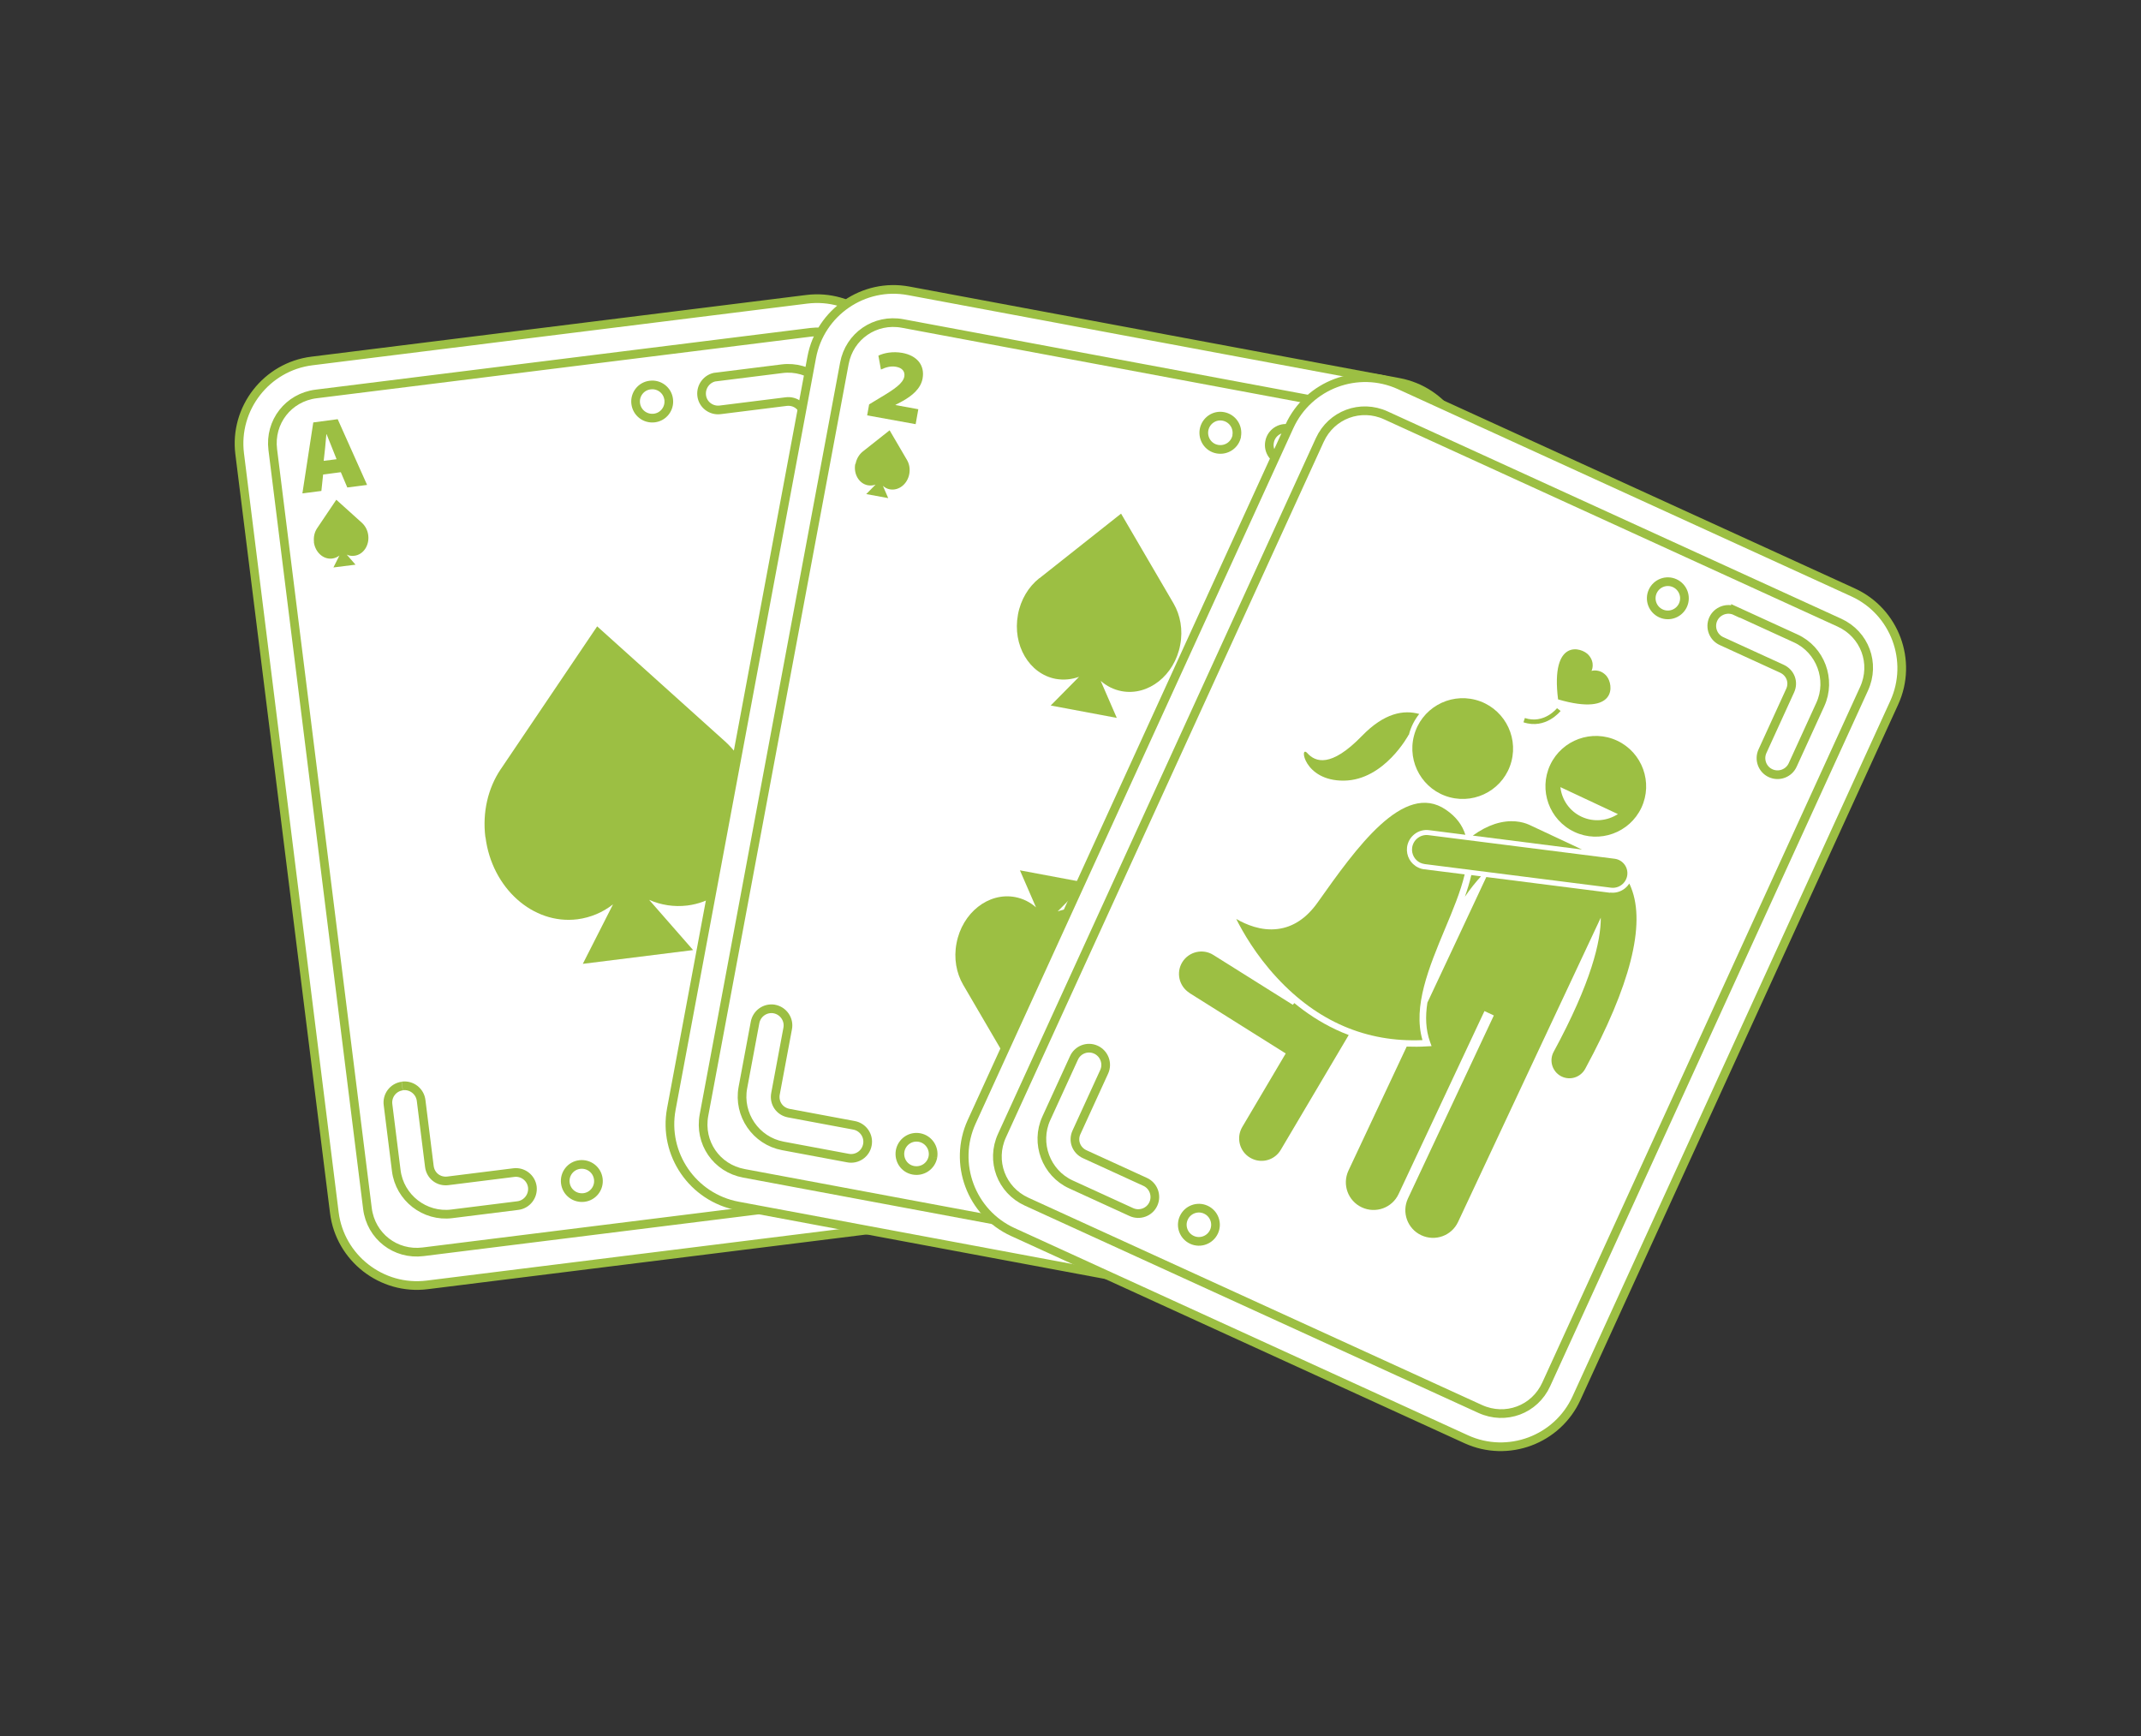 <?xml version="1.0" encoding="UTF-8"?><svg id="Layer_1" xmlns="http://www.w3.org/2000/svg" viewBox="0 0 185 150"><rect x="0" y="0" width="185" height="150" fill="#333333" stroke="none"/><defs><style>.cls-1,.cls-2,.cls-3{fill:#fff;}.cls-2{fill-rule:evenodd;}.cls-2,.cls-3{stroke:#9cbf43;stroke-miterlimit:10;stroke-width:.75px;}.cls-4{fill:#9cbf43;}</style></defs><g><g><g><rect class="cls-1" x="27.46" y="31.09" width="51.61" height="74.7" rx="4.36" ry="4.36" transform="translate(-8.06 7.12) rotate(-7.11)"/><path class="cls-3" d="M27.31,34.04l42.76-5.33c2.39-.3,4.51,1.35,4.81,3.74l8.18,65.57c.3,2.4-1.35,4.51-3.74,4.81l-42.76,5.33c-2.39,.3-4.51-1.35-4.81-3.74L23.57,38.85c-.3-2.39,1.35-4.51,3.74-4.81m-.36-2.85c-3.92,.49-6.73,4.09-6.24,8.02l8.18,65.57c.49,3.92,4.09,6.73,8.02,6.24l42.76-5.33c3.92-.49,6.73-4.09,6.24-8.02l-8.18-65.57c-.49-3.92-4.09-6.73-8.02-6.24l-42.76,5.33Z"/><path class="cls-2" d="M34.75,93.84h0c-.79,.11-1.33,.84-1.22,1.62l.71,5.68c.29,2.35,2.46,4.04,4.81,3.74l5.68-.71c.79-.09,1.36-.81,1.27-1.61-.1-.79-.83-1.35-1.62-1.24l-5.68,.71c-.8,.1-1.5-.44-1.6-1.25l-.71-5.68c-.09-.8-.82-1.38-1.63-1.27"/><path class="cls-2" d="M61.9,32.56h0c-.79,.09-1.36,.81-1.27,1.61s.83,1.35,1.62,1.24l5.68-.71c.8-.1,1.5,.44,1.6,1.25l.71,5.69c.09,.8,.81,1.37,1.6,1.27s1.35-.83,1.25-1.62l-.71-5.69c-.29-2.35-2.46-4.04-4.81-3.74l-5.68,.71Z"/><path class="cls-3" d="M51.7,101.87h0c.1,.79-.46,1.51-1.25,1.6s-1.5-.46-1.6-1.25c-.1-.79,.46-1.51,1.25-1.6s1.5,.46,1.6,1.25"/><path class="cls-3" d="M57.78,34.52h0c.1,.79-.46,1.51-1.25,1.6s-1.5-.46-1.6-1.25c-.1-.79,.46-1.51,1.25-1.6,.79-.1,1.51,.46,1.6,1.25"/></g><path class="cls-4" d="M27.13,46.83c-.05-.44,.05-.85,.26-1.17h0s0,0,0,0h0s1.67-2.48,1.67-2.48l2.22,2h0c.28,.26,.49,.64,.54,1.07,.11,.88-.43,1.68-1.2,1.77-.23,.03-.46,0-.66-.1l.76,.87-1.91,.24,.52-1.03c-.18,.14-.39,.23-.62,.26-.77,.1-1.48-.54-1.59-1.43Z"/><path class="cls-4" d="M27.92,41.01l-.15,1.41-1.64,.21,.94-6.13,2.11-.28,2.54,5.68-1.71,.22-.56-1.32-1.53,.2Zm1.16-1.34l-.41-1.03c-.13-.32-.31-.79-.45-1.12h-.02c-.04,.36-.07,.86-.11,1.21l-.12,1.09,1.1-.14Z"/><path class="cls-4" d="M79.38,90.2c.05,.44-.05,.85-.27,1.17h0s0,0,0,0h0s-1.68,2.47-1.68,2.47l-2.21-2.01h0c-.28-.26-.48-.64-.53-1.08-.1-.88,.44-1.68,1.21-1.77,.23-.03,.46,.01,.66,.1l-.76-.88,1.91-.23-.53,1.03c.18-.14,.39-.23,.62-.25,.77-.09,1.48,.55,1.59,1.44Z"/><path class="cls-4" d="M78.55,96.02l.16-1.41,1.64-.2-.98,6.13-2.11,.26-2.5-5.69,1.71-.21,.55,1.32,1.53-.19Zm-1.17,1.33l.41,1.03c.13,.32,.3,.79,.44,1.13h.02c.04-.36,.07-.86,.11-1.21l.12-1.09-1.1,.14Z"/></g><path class="cls-4" d="M41.94,72.34c-.27-2.18,.24-4.24,1.3-5.84h0s.03-.04,.03-.04l.02-.03,8.31-12.31,11.06,9.95h0c1.41,1.28,2.42,3.16,2.69,5.34,.55,4.4-2.12,8.35-5.96,8.83-1.15,.14-2.28-.04-3.3-.49l3.8,4.34-9.53,1.19,2.61-5.14c-.88,.69-1.93,1.14-3.08,1.29-3.84,.48-7.39-2.7-7.94-7.1Z"/></g><g><g><rect class="cls-1" x="66.46" y="31.26" width="51.61" height="74.7" rx="4.36" ry="4.36" transform="translate(14.17 -15.78) rotate(10.58)"/><path class="cls-3" d="M77.99,27.95l42.36,7.91c2.37,.44,3.89,2.66,3.45,5.03l-12.13,64.95c-.44,2.37-2.66,3.89-5.03,3.45l-42.36-7.91c-2.37-.44-3.89-2.65-3.45-5.03l12.13-64.95c.44-2.37,2.66-3.89,5.03-3.45m.53-2.82c-3.89-.73-7.65,1.85-8.38,5.74l-12.13,64.95c-.73,3.89,1.85,7.65,5.74,8.38l42.36,7.91c3.89,.73,7.65-1.85,8.38-5.74l12.13-64.95c.73-3.89-1.85-7.65-5.74-8.38l-42.36-7.91Z"/><path class="cls-2" d="M66.9,87.18h0c-.78-.13-1.52,.39-1.66,1.18l-1.05,5.62c-.43,2.33,1.12,4.59,3.45,5.03l5.62,1.05c.78,.16,1.55-.36,1.69-1.15,.15-.78-.38-1.54-1.17-1.68l-5.62-1.05c-.8-.15-1.3-.88-1.15-1.68l1.05-5.62c.16-.79-.37-1.56-1.17-1.7"/><path class="cls-2" d="M111.39,37.04h0c-.78-.16-1.55,.36-1.69,1.15-.15,.79,.38,1.54,1.17,1.68l5.62,1.05c.8,.15,1.3,.88,1.15,1.68l-1.05,5.63c-.16,.79,.36,1.55,1.14,1.69s1.54-.38,1.68-1.17l1.05-5.63c.43-2.33-1.12-4.59-3.45-5.03l-5.62-1.05Z"/><path class="cls-3" d="M80.61,99.97h0c-.15,.78-.89,1.29-1.68,1.15s-1.29-.89-1.15-1.68c.15-.78,.89-1.3,1.68-1.15,.78,.15,1.29,.9,1.15,1.68"/><path class="cls-3" d="M106.87,37.66h0c-.15,.78-.89,1.29-1.68,1.15s-1.29-.9-1.15-1.68c.15-.78,.89-1.3,1.67-1.15,.78,.15,1.29,.89,1.15,1.68"/></g><path class="cls-4" d="M87.96,53.1c.24-1.3,.92-2.4,1.82-3.12h0s.02-.02,.02-.02h.02s7.05-5.58,7.05-5.58l4.54,7.77h0c.58,1,.82,2.27,.57,3.57-.49,2.64-2.76,4.43-5.06,4-.69-.13-1.3-.44-1.81-.89l1.39,3.2-5.71-1.07,2.45-2.48c-.64,.23-1.32,.3-2.01,.18-2.3-.43-3.76-2.92-3.27-5.55Z"/><g><path class="cls-4" d="M74.93,35.89l.17-.95,.91-.55c1.33-.79,2.01-1.27,2.13-1.85,.07-.41-.14-.75-.72-.85-.47-.09-.94,.07-1.3,.24l-.22-1.2c.49-.24,1.25-.38,2.06-.24,1.31,.24,1.96,1.09,1.76,2.21-.16,.9-.94,1.51-1.7,1.94l-.64,.34v.02s1.97,.36,1.97,.36l-.23,1.29-4.19-.76Z"/><path class="cls-4" d="M73.93,40.07c.08-.43,.31-.8,.6-1.04h0s0,0,0,0h0s2.34-1.85,2.34-1.85l1.51,2.58h0c.19,.33,.27,.75,.19,1.19-.16,.88-.91,1.47-1.68,1.33-.23-.04-.43-.15-.6-.3l.46,1.06-1.9-.35,.81-.82c-.21,.08-.44,.1-.67,.06-.76-.14-1.25-.97-1.09-1.84Z"/></g><path class="cls-4" d="M96.67,84.13c-.24,1.3-.92,2.4-1.82,3.12h0s-.02,.02-.02,.02h-.02s-7.05,5.58-7.05,5.58l-4.54-7.77h0c-.58-1-.82-2.27-.57-3.57,.49-2.64,2.76-4.43,5.06-4,.69,.13,1.3,.44,1.81,.89l-1.39-3.2,5.71,1.07-2.45,2.48c.64-.23,1.32-.3,2.01-.18,2.3,.43,3.76,2.92,3.27,5.55Z"/><g><path class="cls-4" d="M109.7,101.33l-.17,.95-.91,.55c-1.33,.79-2.01,1.27-2.13,1.85-.07,.41,.14,.75,.72,.85,.47,.09,.94-.07,1.3-.24l.22,1.2c-.49,.24-1.25,.38-2.06,.24-1.31-.24-1.96-1.09-1.76-2.21,.16-.9,.94-1.51,1.7-1.94l.64-.34v-.02s-1.97-.36-1.97-.36l.23-1.29,4.19,.76Z"/><path class="cls-4" d="M110.7,97.16c-.08,.43-.31,.8-.6,1.04h0s0,0,0,0h0s-2.34,1.85-2.34,1.85l-1.51-2.58h0c-.19-.33-.27-.75-.19-1.19,.16-.88,.91-1.47,1.68-1.33,.23,.04,.43,.15,.6,.3l-.46-1.06,1.9,.35-.81,.82c.21-.08,.44-.1,.67-.06,.76,.14,1.25,.97,1.09,1.84Z"/></g></g><g><g><rect class="cls-1" x="97.97" y="41.45" width="51.61" height="74.7" rx="4.36" ry="4.36" transform="translate(43.95 -44.32) rotate(24.56)"/><path class="cls-3" d="M119.75,35.89l39.19,17.91c2.19,1,3.13,3.52,2.13,5.71l-27.46,60.1c-1,2.2-3.52,3.13-5.71,2.13l-39.19-17.91c-2.19-1-3.13-3.52-2.13-5.71l27.46-60.1c1-2.19,3.52-3.13,5.71-2.13m1.19-2.61c-3.6-1.64-7.87-.05-9.52,3.55l-27.46,60.1c-1.64,3.6-.05,7.87,3.55,9.52l39.19,17.91c3.6,1.64,7.87,.05,9.52-3.55l27.46-60.1c1.64-3.6,.05-7.87-3.55-9.52l-39.19-17.91Z"/><path class="cls-2" d="M94.68,90.69h0c-.73-.32-1.57,.01-1.89,.74l-2.38,5.2c-.98,2.15-.02,4.73,2.13,5.71l5.2,2.38c.72,.34,1.59,.03,1.92-.7s0-1.59-.73-1.91l-5.2-2.38c-.74-.34-1.05-1.17-.71-1.9l2.38-5.2c.35-.73,.02-1.61-.72-1.94"/><path class="cls-2" d="M149.96,52.79h0c-.72-.34-1.59-.02-1.92,.7-.33,.73,0,1.59,.73,1.91l5.2,2.38c.74,.34,1.05,1.17,.71,1.9l-2.38,5.21c-.34,.72-.03,1.59,.7,1.92s1.59,0,1.91-.73l2.38-5.21c.98-2.15,.02-4.73-2.13-5.71l-5.2-2.38Z"/><path class="cls-3" d="M104.9,106.42h0c-.33,.72-1.18,1.04-1.9,.71s-1.04-1.18-.71-1.9c.33-.72,1.18-1.04,1.9-.71s1.04,1.18,.71,1.9"/><path class="cls-3" d="M145.42,52.29h0c-.33,.72-1.18,1.04-1.9,.71s-1.04-1.18-.71-1.9,1.18-1.04,1.9-.71c.72,.33,1.04,1.18,.71,1.9"/></g><g><path class="cls-4" d="M102.78,85.8l8.31,5.22s0,0,.01,0l-3.76,6.36c-.54,.92-.24,2.11,.68,2.65,.05,.03,.11,.06,.17,.09,.89,.42,1.97,.1,2.48-.77l5.87-9.92c-.38-.14-.75-.3-1.11-.47-1.38-.65-2.57-1.45-3.59-2.29l-.13,.15-6.87-4.31c-.9-.57-2.1-.29-2.67,.61-.57,.91-.29,2.1,.61,2.67h0Z"/><path class="cls-4" d="M127.13,75.62c-.14,.61-.33,1.23-.55,1.86,.49-.72,.96-1.29,1.39-1.76l-.83-.11h0Z"/><path class="cls-4" d="M139.14,77.14l-10.71-1.36-2.29,4.89-1.56,3.32-1.24,2.64c-.19,1.2-.15,2.35,.23,3.4l.13,.36-.39,.02c-.61,.04-1.19,.04-1.76,.02l-5.03,10.71c-.56,1.2-.05,2.62,1.15,3.18s2.62,.05,3.18-1.15l7.42-15.81,.81,.38-7.42,15.81c-.56,1.2-.05,2.62,1.15,3.18s2.62,.05,3.18-1.15l8.05-17.17,1.56-3.32,2.72-5.8c.02,2-.82,5.6-4.07,11.59-.41,.75-.13,1.69,.62,2.1,.03,.01,.05,.03,.08,.04,.74,.35,1.62,.06,2.02-.66,3.9-7.2,5.24-12.46,3.98-15.64-.05-.14-.11-.26-.17-.38-.1,.17-.24,.31-.4,.44-.36,.28-.81,.4-1.26,.34h0Z"/><path class="cls-4" d="M136.69,73.4l-4.5-2.11s-.06-.02-.09-.04c-.5-.22-1.53-.51-2.95-.05-.63,.21-1.26,.54-1.89,1l9.42,1.2h0Z"/><path class="cls-4" d="M133.95,66.09c-1.02,2.18-.08,4.77,2.09,5.79s4.77,.08,5.79-2.09,.08-4.77-2.09-5.79-4.77-.08-5.79,2.09h0Zm5.85,4.25c-.91,.59-2.09,.72-3.14,.23s-1.71-1.48-1.83-2.56l4.97,2.33h0Z"/><path class="cls-4" d="M122.91,89.86c-.84-2.9,.57-6.29,1.94-9.58,.69-1.64,1.36-3.25,1.71-4.73l-3.5-.44c-.18-.02-.35-.07-.51-.15-.67-.31-1.06-1.02-.97-1.76,.06-.45,.29-.85,.65-1.13,.36-.28,.81-.4,1.26-.34l3.13,.4c-.26-.83-.79-1.56-1.69-2.17-3.64-2.49-7.76,3.34-11.07,8.01-.96,1.36-2.13,2.14-3.47,2.3-1.43,.18-2.74-.39-3.57-.87,.57,1.14,1.71,3.13,3.5,5.06,3.51,3.8,7.74,5.62,12.59,5.41h0Z"/><path class="cls-4" d="M122.64,61.69c-1.34-.37-3.01-.11-4.96,1.9-2.68,2.76-4.02,2.26-4.72,1.48-.7-.77-.33,2.42,3.17,2.38,3.5-.04,5.59-3.96,5.59-3.96,0,0,.01,0,.03-.01,0,0,0-.02,0-.03,.17-.66,.48-1.25,.89-1.77h0Z"/><path class="cls-4" d="M125.28,68.89c2.32,.61,4.71-.77,5.32-3.1,.61-2.32-.78-4.71-3.1-5.32-2.32-.61-4.71,.77-5.32,3.1-.61,2.32,.78,4.71,3.1,5.32h0Z"/><path class="cls-4" d="M138.83,58.42c-.59-.69-1.31-.45-1.31-.45,0,0,.35-.67-.24-1.36-.59-.7-3.32-1.51-2.65,3.82,5.16,1.51,4.79-1.31,4.2-2h0Z"/><path class="cls-4" d="M134.85,61.43l-.31-.24s-1.11,1.4-2.78,.85l-.12,.37c1.93,.64,3.19-.96,3.21-.98h0Z"/><path class="cls-4" d="M123.43,72.16c-.69-.09-1.32,.4-1.41,1.09-.07,.56,.23,1.07,.71,1.3,.12,.05,.24,.09,.38,.11l16.09,2.04c.69,.09,1.32-.4,1.41-1.09,.09-.69-.4-1.32-1.09-1.41l-16.09-2.04h0Z"/></g></g></svg>